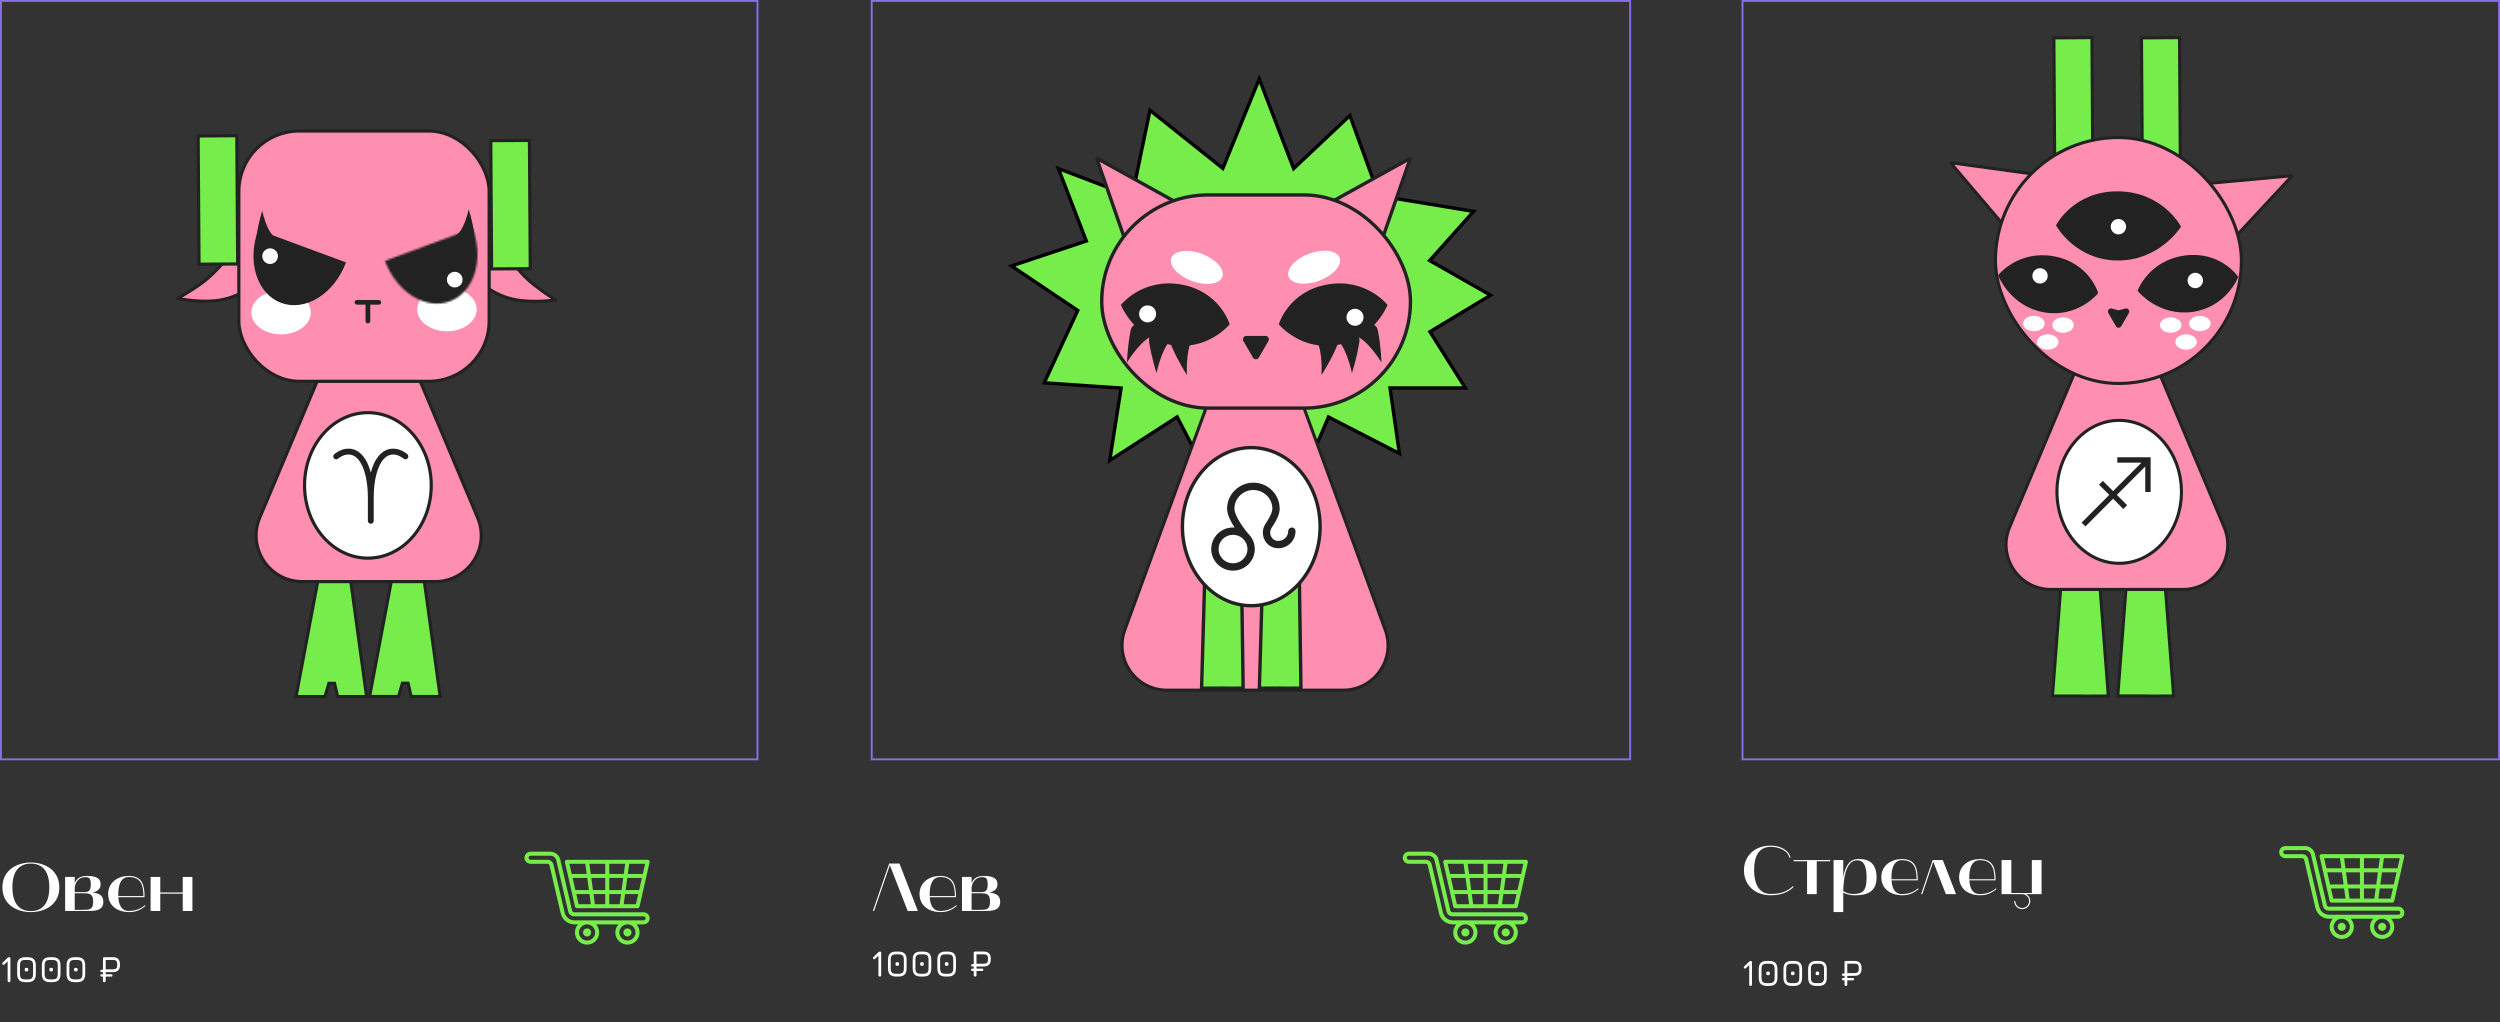 <?xml version="1.0" encoding="UTF-8"?> <svg xmlns="http://www.w3.org/2000/svg" width="1335" height="546" viewBox="0 0 1335 546" fill="none"><rect x="0" y="0" width="1335" height="546" fill="#333333" stroke="none"/> <path d="M4.82 524.477C4.327 524.477 4.08 524.23 4.08 523.737L4.08 513.157L4.55 512.917L2.36 514.997C2.207 515.143 2.047 515.23 1.88 515.257C1.72 515.277 1.56 515.207 1.4 515.047C1.08 514.727 1.093 514.39 1.44 514.037L4.02 511.507C4.26 511.26 4.563 511.137 4.93 511.137C5.343 511.137 5.55 511.383 5.55 511.877L5.55 523.737C5.55 524.23 5.307 524.477 4.82 524.477ZM13.559 524.477C12.059 524.477 10.952 524.123 10.239 523.417C9.532 522.703 9.179 521.597 9.179 520.097V515.497C9.179 513.99 9.532 512.887 10.239 512.187C10.952 511.48 12.059 511.133 13.559 511.147H14.759C16.259 511.147 17.362 511.5 18.069 512.207C18.775 512.907 19.129 514.01 19.129 515.517V520.097C19.129 521.597 18.775 522.703 18.069 523.417C17.362 524.123 16.259 524.477 14.759 524.477H13.559ZM13.559 523.007H14.759C15.485 523.007 16.059 522.917 16.479 522.737C16.905 522.55 17.209 522.247 17.389 521.827C17.569 521.4 17.659 520.823 17.659 520.097V515.517C17.659 514.79 17.569 514.217 17.389 513.797C17.209 513.37 16.905 513.067 16.479 512.887C16.059 512.707 15.485 512.617 14.759 512.617H13.559C12.832 512.603 12.255 512.687 11.829 512.867C11.409 513.04 11.105 513.34 10.919 513.767C10.739 514.187 10.649 514.763 10.649 515.497V520.097C10.649 520.823 10.739 521.4 10.919 521.827C11.099 522.247 11.399 522.55 11.819 522.737C12.245 522.917 12.825 523.007 13.559 523.007ZM13.939 518.727C13.452 518.727 13.209 518.483 13.209 517.997V517.537C13.209 517.063 13.452 516.827 13.939 516.827H14.379C14.845 516.827 15.079 517.063 15.079 517.537V517.997C15.079 518.483 14.845 518.727 14.379 518.727H13.939ZM26.742 524.477C25.242 524.477 24.136 524.123 23.422 523.417C22.715 522.703 22.362 521.597 22.362 520.097V515.497C22.362 513.99 22.715 512.887 23.422 512.187C24.136 511.48 25.242 511.133 26.742 511.147H27.942C29.442 511.147 30.546 511.5 31.252 512.207C31.959 512.907 32.312 514.01 32.312 515.517V520.097C32.312 521.597 31.959 522.703 31.252 523.417C30.546 524.123 29.442 524.477 27.942 524.477H26.742ZM26.742 523.007H27.942C28.669 523.007 29.242 522.917 29.662 522.737C30.089 522.55 30.392 522.247 30.572 521.827C30.752 521.4 30.842 520.823 30.842 520.097V515.517C30.842 514.79 30.752 514.217 30.572 513.797C30.392 513.37 30.089 513.067 29.662 512.887C29.242 512.707 28.669 512.617 27.942 512.617H26.742C26.015 512.603 25.439 512.687 25.012 512.867C24.592 513.04 24.289 513.34 24.102 513.767C23.922 514.187 23.832 514.763 23.832 515.497V520.097C23.832 520.823 23.922 521.4 24.102 521.827C24.282 522.247 24.582 522.55 25.002 522.737C25.429 522.917 26.009 523.007 26.742 523.007ZM27.122 518.727C26.636 518.727 26.392 518.483 26.392 517.997V517.537C26.392 517.063 26.636 516.827 27.122 516.827H27.562C28.029 516.827 28.262 517.063 28.262 517.537V517.997C28.262 518.483 28.029 518.727 27.562 518.727H27.122ZM39.926 524.477C38.426 524.477 37.319 524.123 36.606 523.417C35.899 522.703 35.546 521.597 35.546 520.097V515.497C35.546 513.99 35.899 512.887 36.606 512.187C37.319 511.48 38.426 511.133 39.926 511.147H41.126C42.626 511.147 43.729 511.5 44.436 512.207C45.142 512.907 45.496 514.01 45.496 515.517V520.097C45.496 521.597 45.142 522.703 44.436 523.417C43.729 524.123 42.626 524.477 41.126 524.477H39.926ZM39.926 523.007H41.126C41.852 523.007 42.426 522.917 42.846 522.737C43.272 522.55 43.576 522.247 43.756 521.827C43.936 521.4 44.026 520.823 44.026 520.097V515.517C44.026 514.79 43.936 514.217 43.756 513.797C43.576 513.37 43.272 513.067 42.846 512.887C42.426 512.707 41.852 512.617 41.126 512.617H39.926C39.199 512.603 38.622 512.687 38.196 512.867C37.776 513.04 37.472 513.34 37.286 513.767C37.106 514.187 37.016 514.763 37.016 515.497V520.097C37.016 520.823 37.106 521.4 37.286 521.827C37.466 522.247 37.766 522.55 38.186 522.737C38.612 522.917 39.192 523.007 39.926 523.007ZM40.306 518.727C39.819 518.727 39.576 518.483 39.576 517.997V517.537C39.576 517.063 39.819 516.827 40.306 516.827H40.746C41.212 516.827 41.446 517.063 41.446 517.537V517.997C41.446 518.483 41.212 518.727 40.746 518.727H40.306ZM55.719 524.477C55.225 524.477 54.979 524.23 54.979 523.737V511.877C54.979 511.383 55.225 511.137 55.719 511.137H60.399C61.592 511.137 62.502 511.453 63.129 512.087C63.755 512.713 64.069 513.623 64.069 514.817V515.417C64.069 516.61 63.755 517.52 63.129 518.147C62.502 518.773 61.592 519.087 60.399 519.087H56.449V523.737C56.449 524.23 56.205 524.477 55.719 524.477ZM56.449 517.617H60.399C61.185 517.617 61.749 517.447 62.089 517.107C62.429 516.767 62.599 516.203 62.599 515.417V514.817C62.599 514.03 62.429 513.467 62.089 513.127C61.749 512.78 61.185 512.607 60.399 512.607H56.449V517.617ZM54.219 521.507C53.799 521.507 53.589 521.297 53.589 520.877C53.589 520.457 53.799 520.247 54.219 520.247H59.439C59.859 520.247 60.069 520.457 60.069 520.877C60.069 521.297 59.859 521.507 59.439 521.507H54.219ZM54.219 519.117C53.799 519.117 53.589 518.907 53.589 518.487C53.589 518.067 53.799 517.857 54.219 517.857H59.439C59.859 517.857 60.069 518.067 60.069 518.487C60.069 518.907 59.859 519.117 59.439 519.117H54.219Z" fill="white"></path> <path d="M469.82 521.477C469.327 521.477 469.08 521.23 469.08 520.737V510.157L469.55 509.917L467.36 511.997C467.207 512.143 467.047 512.23 466.88 512.257C466.72 512.277 466.56 512.207 466.4 512.047C466.08 511.727 466.093 511.39 466.44 511.037L469.02 508.507C469.26 508.26 469.563 508.137 469.93 508.137C470.343 508.137 470.55 508.383 470.55 508.877V520.737C470.55 521.23 470.307 521.477 469.82 521.477ZM478.559 521.477C477.059 521.477 475.952 521.123 475.239 520.417C474.532 519.703 474.179 518.597 474.179 517.097V512.497C474.179 510.99 474.532 509.887 475.239 509.187C475.952 508.48 477.059 508.133 478.559 508.147H479.759C481.259 508.147 482.362 508.5 483.069 509.207C483.775 509.907 484.129 511.01 484.129 512.517V517.097C484.129 518.597 483.775 519.703 483.069 520.417C482.362 521.123 481.259 521.477 479.759 521.477H478.559ZM478.559 520.007H479.759C480.485 520.007 481.059 519.917 481.479 519.737C481.905 519.55 482.209 519.247 482.389 518.827C482.569 518.4 482.659 517.823 482.659 517.097V512.517C482.659 511.79 482.569 511.217 482.389 510.797C482.209 510.37 481.905 510.067 481.479 509.887C481.059 509.707 480.485 509.617 479.759 509.617H478.559C477.832 509.603 477.255 509.687 476.829 509.867C476.409 510.04 476.105 510.34 475.919 510.767C475.739 511.187 475.649 511.763 475.649 512.497V517.097C475.649 517.823 475.739 518.4 475.919 518.827C476.099 519.247 476.399 519.55 476.819 519.737C477.245 519.917 477.825 520.007 478.559 520.007ZM478.939 515.727C478.452 515.727 478.209 515.483 478.209 514.997V514.537C478.209 514.063 478.452 513.827 478.939 513.827H479.379C479.845 513.827 480.079 514.063 480.079 514.537V514.997C480.079 515.483 479.845 515.727 479.379 515.727H478.939ZM491.742 521.477C490.242 521.477 489.136 521.123 488.422 520.417C487.716 519.703 487.362 518.597 487.362 517.097V512.497C487.362 510.99 487.716 509.887 488.422 509.187C489.136 508.48 490.242 508.133 491.742 508.147H492.942C494.442 508.147 495.546 508.5 496.252 509.207C496.959 509.907 497.312 511.01 497.312 512.517V517.097C497.312 518.597 496.959 519.703 496.252 520.417C495.546 521.123 494.442 521.477 492.942 521.477H491.742ZM491.742 520.007H492.942C493.669 520.007 494.242 519.917 494.662 519.737C495.089 519.55 495.392 519.247 495.572 518.827C495.752 518.4 495.842 517.823 495.842 517.097V512.517C495.842 511.79 495.752 511.217 495.572 510.797C495.392 510.37 495.089 510.067 494.662 509.887C494.242 509.707 493.669 509.617 492.942 509.617H491.742C491.016 509.603 490.439 509.687 490.012 509.867C489.592 510.04 489.289 510.34 489.102 510.767C488.922 511.187 488.832 511.763 488.832 512.497V517.097C488.832 517.823 488.922 518.4 489.102 518.827C489.282 519.247 489.582 519.55 490.002 519.737C490.429 519.917 491.009 520.007 491.742 520.007ZM492.122 515.727C491.636 515.727 491.392 515.483 491.392 514.997V514.537C491.392 514.063 491.636 513.827 492.122 513.827H492.562C493.029 513.827 493.262 514.063 493.262 514.537V514.997C493.262 515.483 493.029 515.727 492.562 515.727H492.122ZM504.926 521.477C503.426 521.477 502.319 521.123 501.606 520.417C500.899 519.703 500.546 518.597 500.546 517.097V512.497C500.546 510.99 500.899 509.887 501.606 509.187C502.319 508.48 503.426 508.133 504.926 508.147H506.126C507.626 508.147 508.729 508.5 509.436 509.207C510.142 509.907 510.496 511.01 510.496 512.517V517.097C510.496 518.597 510.142 519.703 509.436 520.417C508.729 521.123 507.626 521.477 506.126 521.477H504.926ZM504.926 520.007H506.126C506.852 520.007 507.426 519.917 507.846 519.737C508.272 519.55 508.576 519.247 508.756 518.827C508.936 518.4 509.026 517.823 509.026 517.097V512.517C509.026 511.79 508.936 511.217 508.756 510.797C508.576 510.37 508.272 510.067 507.846 509.887C507.426 509.707 506.852 509.617 506.126 509.617H504.926C504.199 509.603 503.622 509.687 503.196 509.867C502.776 510.04 502.472 510.34 502.286 510.767C502.106 511.187 502.016 511.763 502.016 512.497V517.097C502.016 517.823 502.106 518.4 502.286 518.827C502.466 519.247 502.766 519.55 503.186 519.737C503.612 519.917 504.192 520.007 504.926 520.007ZM505.306 515.727C504.819 515.727 504.576 515.483 504.576 514.997V514.537C504.576 514.063 504.819 513.827 505.306 513.827H505.746C506.212 513.827 506.446 514.063 506.446 514.537V514.997C506.446 515.483 506.212 515.727 505.746 515.727H505.306ZM520.719 521.477C520.225 521.477 519.979 521.23 519.979 520.737V508.877C519.979 508.383 520.225 508.137 520.719 508.137H525.399C526.592 508.137 527.502 508.453 528.129 509.087C528.755 509.713 529.069 510.623 529.069 511.817V512.417C529.069 513.61 528.755 514.52 528.129 515.147C527.502 515.773 526.592 516.087 525.399 516.087H521.449V520.737C521.449 521.23 521.205 521.477 520.719 521.477ZM521.449 514.617H525.399C526.185 514.617 526.749 514.447 527.089 514.107C527.429 513.767 527.599 513.203 527.599 512.417V511.817C527.599 511.03 527.429 510.467 527.089 510.127C526.749 509.78 526.185 509.607 525.399 509.607H521.449V514.617ZM519.219 518.507C518.799 518.507 518.589 518.297 518.589 517.877C518.589 517.457 518.799 517.247 519.219 517.247H524.439C524.859 517.247 525.069 517.457 525.069 517.877C525.069 518.297 524.859 518.507 524.439 518.507H519.219ZM519.219 516.117C518.799 516.117 518.589 515.907 518.589 515.487C518.589 515.067 518.799 514.857 519.219 514.857H524.439C524.859 514.857 525.069 515.067 525.069 515.487C525.069 515.907 524.859 516.117 524.439 516.117H519.219Z" fill="white"></path> <path d="M934.82 526.477C934.327 526.477 934.08 526.23 934.08 525.737V515.157L934.55 514.917L932.36 516.997C932.207 517.143 932.047 517.23 931.88 517.257C931.72 517.277 931.56 517.207 931.4 517.047C931.08 516.727 931.093 516.39 931.44 516.037L934.02 513.507C934.26 513.26 934.563 513.137 934.93 513.137C935.343 513.137 935.55 513.383 935.55 513.877V525.737C935.55 526.23 935.307 526.477 934.82 526.477ZM943.559 526.477C942.059 526.477 940.952 526.123 940.239 525.417C939.532 524.703 939.179 523.597 939.179 522.097V517.497C939.179 515.99 939.532 514.887 940.239 514.187C940.952 513.48 942.059 513.133 943.559 513.147H944.759C946.259 513.147 947.362 513.5 948.069 514.207C948.775 514.907 949.129 516.01 949.129 517.517V522.097C949.129 523.597 948.775 524.703 948.069 525.417C947.362 526.123 946.259 526.477 944.759 526.477H943.559ZM943.559 525.007H944.759C945.485 525.007 946.059 524.917 946.479 524.737C946.905 524.55 947.209 524.247 947.389 523.827C947.569 523.4 947.659 522.823 947.659 522.097V517.517C947.659 516.79 947.569 516.217 947.389 515.797C947.209 515.37 946.905 515.067 946.479 514.887C946.059 514.707 945.485 514.617 944.759 514.617H943.559C942.832 514.603 942.255 514.687 941.829 514.867C941.409 515.04 941.105 515.34 940.919 515.767C940.739 516.187 940.649 516.763 940.649 517.497V522.097C940.649 522.823 940.739 523.4 940.919 523.827C941.099 524.247 941.399 524.55 941.819 524.737C942.245 524.917 942.825 525.007 943.559 525.007ZM943.939 520.727C943.452 520.727 943.209 520.483 943.209 519.997V519.537C943.209 519.063 943.452 518.827 943.939 518.827H944.379C944.845 518.827 945.079 519.063 945.079 519.537V519.997C945.079 520.483 944.845 520.727 944.379 520.727H943.939ZM956.742 526.477C955.242 526.477 954.136 526.123 953.422 525.417C952.716 524.703 952.362 523.597 952.362 522.097V517.497C952.362 515.99 952.716 514.887 953.422 514.187C954.136 513.48 955.242 513.133 956.742 513.147H957.942C959.442 513.147 960.546 513.5 961.252 514.207C961.959 514.907 962.312 516.01 962.312 517.517V522.097C962.312 523.597 961.959 524.703 961.252 525.417C960.546 526.123 959.442 526.477 957.942 526.477H956.742ZM956.742 525.007H957.942C958.669 525.007 959.242 524.917 959.662 524.737C960.089 524.55 960.392 524.247 960.572 523.827C960.752 523.4 960.842 522.823 960.842 522.097V517.517C960.842 516.79 960.752 516.217 960.572 515.797C960.392 515.37 960.089 515.067 959.662 514.887C959.242 514.707 958.669 514.617 957.942 514.617H956.742C956.016 514.603 955.439 514.687 955.012 514.867C954.592 515.04 954.289 515.34 954.102 515.767C953.922 516.187 953.832 516.763 953.832 517.497V522.097C953.832 522.823 953.922 523.4 954.102 523.827C954.282 524.247 954.582 524.55 955.002 524.737C955.429 524.917 956.009 525.007 956.742 525.007ZM957.122 520.727C956.636 520.727 956.392 520.483 956.392 519.997V519.537C956.392 519.063 956.636 518.827 957.122 518.827H957.562C958.029 518.827 958.262 519.063 958.262 519.537V519.997C958.262 520.483 958.029 520.727 957.562 520.727H957.122ZM969.926 526.477C968.426 526.477 967.319 526.123 966.606 525.417C965.899 524.703 965.546 523.597 965.546 522.097V517.497C965.546 515.99 965.899 514.887 966.606 514.187C967.319 513.48 968.426 513.133 969.926 513.147H971.126C972.626 513.147 973.729 513.5 974.436 514.207C975.142 514.907 975.496 516.01 975.496 517.517V522.097C975.496 523.597 975.142 524.703 974.436 525.417C973.729 526.123 972.626 526.477 971.126 526.477H969.926ZM969.926 525.007H971.126C971.852 525.007 972.426 524.917 972.846 524.737C973.272 524.55 973.576 524.247 973.756 523.827C973.936 523.4 974.026 522.823 974.026 522.097V517.517C974.026 516.79 973.936 516.217 973.756 515.797C973.576 515.37 973.272 515.067 972.846 514.887C972.426 514.707 971.852 514.617 971.126 514.617H969.926C969.199 514.603 968.622 514.687 968.196 514.867C967.776 515.04 967.472 515.34 967.286 515.767C967.106 516.187 967.016 516.763 967.016 517.497V522.097C967.016 522.823 967.106 523.4 967.286 523.827C967.466 524.247 967.766 524.55 968.186 524.737C968.612 524.917 969.192 525.007 969.926 525.007ZM970.306 520.727C969.819 520.727 969.576 520.483 969.576 519.997V519.537C969.576 519.063 969.819 518.827 970.306 518.827H970.746C971.212 518.827 971.446 519.063 971.446 519.537V519.997C971.446 520.483 971.212 520.727 970.746 520.727H970.306ZM985.719 526.477C985.225 526.477 984.979 526.23 984.979 525.737V513.877C984.979 513.383 985.225 513.137 985.719 513.137H990.399C991.592 513.137 992.502 513.453 993.129 514.087C993.755 514.713 994.069 515.623 994.069 516.817V517.417C994.069 518.61 993.755 519.52 993.129 520.147C992.502 520.773 991.592 521.087 990.399 521.087H986.449V525.737C986.449 526.23 986.205 526.477 985.719 526.477ZM986.449 519.617H990.399C991.185 519.617 991.749 519.447 992.089 519.107C992.429 518.767 992.599 518.203 992.599 517.417V516.817C992.599 516.03 992.429 515.467 992.089 515.127C991.749 514.78 991.185 514.607 990.399 514.607H986.449V519.617ZM984.219 523.507C983.799 523.507 983.589 523.297 983.589 522.877C983.589 522.457 983.799 522.247 984.219 522.247H989.439C989.859 522.247 990.069 522.457 990.069 522.877C990.069 523.297 989.859 523.507 989.439 523.507H984.219ZM984.219 521.117C983.799 521.117 983.589 520.907 983.589 520.487C983.589 520.067 983.799 519.857 984.219 519.857H989.439C989.859 519.857 990.069 520.067 990.069 520.487C990.069 520.907 989.859 521.117 989.439 521.117H984.219Z" fill="white"></path> <rect x="465.5" y="0.5" width="405" height="405" stroke="#896FEA"></rect> <rect x="930.5" y="0.5" width="404" height="405" stroke="#896FEA"></rect> <rect x="0.5" y="0.5" width="404" height="405" stroke="#896FEA"></rect> <path d="M1.273 473.892C1.273 483.094 8.983 487.058 16.476 487.058C24.005 487.058 31.679 483.094 31.679 473.892C31.679 464.727 24.005 460.581 16.476 460.581C8.947 460.581 1.273 464.727 1.273 473.892ZM16.476 461.163C21.931 461.163 26.332 464.363 26.332 473.82C26.332 483.312 21.931 486.513 16.476 486.513C11.02 486.513 6.619 483.312 6.619 473.82C6.619 464.363 11.02 461.163 16.476 461.163ZM45.945 486.477C50.346 486.477 55.183 486.586 55.183 481.53C55.183 477.893 52.564 476.948 49.4 476.657C51.401 476.22 53.728 475.056 53.728 472.256C53.728 468.291 49.982 467.746 46.163 467.746C41.981 467.746 40.344 470.183 39.907 471.747V468.291H34.779V486.477H45.945ZM39.907 477.02H45.327C48.418 477.02 49.764 477.893 49.764 481.567C49.764 485.858 47.691 485.858 43.981 485.858H39.907V477.02ZM39.907 473.82C40.307 471.092 42.053 468.4 45.581 468.4C47.727 468.4 48.491 469.092 48.491 472.292C48.491 476.002 47.036 476.402 44.89 476.402H39.907C39.907 475.602 39.907 474.62 39.907 473.82ZM57.747 477.42C57.747 482.949 61.893 487.058 68.985 487.058C72.44 487.058 74.841 486.076 77.677 483.785L77.35 483.385C74.986 485.422 72.076 486.44 68.767 486.44C64.548 486.44 63.42 482.658 63.202 479.093H77.205C77.205 473.056 76.223 467.746 68.767 467.746C63.02 467.746 57.747 471.128 57.747 477.42ZM63.166 478.511V477.457C63.166 473.601 64.039 468.328 68.767 468.328C75.459 468.328 76.586 473.056 76.586 478.511H63.166ZM85.584 486.477V477.202H97.587V486.477H102.751V468.291H97.587V476.584H85.584V468.291H80.42V486.477H85.584Z" fill="white"></path> <path d="M466.091 486.477H466.746L475.184 461.999L484.713 486.477H490.132L480.312 461.126H474.82L466.091 486.477ZM491.029 477.42C491.029 482.949 495.175 487.058 502.267 487.058C505.723 487.058 508.123 486.076 510.96 483.785L510.633 483.385C508.269 485.422 505.359 486.44 502.049 486.44C497.83 486.44 496.703 482.658 496.485 479.093H510.487C510.487 473.056 509.505 467.746 502.049 467.746C496.303 467.746 491.029 471.128 491.029 477.42ZM496.448 478.511V477.457C496.448 473.601 497.321 468.328 502.049 468.328C508.741 468.328 509.869 473.056 509.869 478.511H496.448ZM524.868 486.477C529.269 486.477 534.106 486.586 534.106 481.53C534.106 477.893 531.487 476.948 528.323 476.657C530.324 476.22 532.651 475.056 532.651 472.256C532.651 468.291 528.905 467.746 525.086 467.746C520.904 467.746 519.267 470.183 518.83 471.747V468.291H513.702V486.477H524.868ZM518.83 477.02H524.25C527.341 477.02 528.687 477.893 528.687 481.567C528.687 485.858 526.614 485.858 522.904 485.858H518.83V477.02ZM518.83 473.82C519.231 471.092 520.976 468.4 524.504 468.4C526.65 468.4 527.414 469.092 527.414 472.292C527.414 476.002 525.959 476.402 523.813 476.402H518.83C518.83 475.602 518.83 474.62 518.83 473.82Z" fill="white"></path> <path d="M945.421 478.058C948.149 478.058 953.423 477.913 957.787 473.621L957.351 473.221C953.168 477.331 948.076 477.367 945.421 477.367C940.002 477.367 936.692 472.967 936.692 464.565C936.692 457.109 939.274 452.199 945.676 452.199C949.167 452.199 954.659 453.799 955.532 458.055L956.15 457.982C955.641 455.109 952.259 451.581 945.421 451.581C936.874 451.581 931.273 457.182 931.273 464.783C931.273 472.385 936.874 478.058 945.421 478.058ZM964.976 459.91V477.477H970.141V459.91H977.306V459.291H957.775V459.91H964.976ZM979.128 487.042H984.293C984.293 487.042 984.293 477.04 984.293 476.713C985.311 477.186 987.348 478.095 990.403 478.095C996.368 478.095 1002.08 476.676 1002.08 468.639C1002.08 460.819 997.823 458.709 992.586 458.709C988.512 458.709 986.548 460.746 985.02 465.329C984.657 466.384 984.475 467.475 984.293 468.566V459.291H979.128V487.042ZM991.749 459.4C995.677 459.4 996.768 463.328 996.768 468.639C996.768 476.313 994.149 477.367 989.64 477.367C986.584 477.367 985.275 476.349 984.293 475.876C984.402 471.112 985.057 459.4 991.749 459.4ZM1004.62 468.42C1004.62 473.949 1008.76 478.058 1015.86 478.058C1019.31 478.058 1021.71 477.076 1024.55 474.785L1024.22 474.385C1021.86 476.422 1018.95 477.44 1015.64 477.44C1011.42 477.44 1010.29 473.658 1010.07 470.093H1024.08C1024.08 464.056 1023.09 458.746 1015.64 458.746C1009.89 458.746 1004.62 462.128 1004.62 468.42ZM1010.04 469.511V468.457C1010.04 464.601 1010.91 459.328 1015.64 459.328C1022.33 459.328 1023.46 464.056 1023.46 469.511H1010.04ZM1025.85 477.477H1026.51L1032.36 460.164L1039.09 477.477H1044.51L1037.46 459.291H1032.04L1025.85 477.477ZM1046.17 468.42C1046.17 473.949 1050.32 478.058 1057.41 478.058C1060.87 478.058 1063.27 477.076 1066.1 474.785L1065.78 474.385C1063.41 476.422 1060.5 477.44 1057.19 477.44C1052.97 477.44 1051.85 473.658 1051.63 470.093H1065.63C1065.63 464.056 1064.65 458.746 1057.19 458.746C1051.45 458.746 1046.17 462.128 1046.17 468.42ZM1051.59 469.511V468.457C1051.59 464.601 1052.47 459.328 1057.19 459.328C1063.89 459.328 1065.01 464.056 1065.01 469.511H1051.59ZM1079.87 477.477C1081.9 477.477 1083.54 479.186 1083.54 481.186C1083.54 483.223 1081.9 484.86 1079.87 484.86C1077.83 484.86 1076.19 483.223 1076.19 481.186H1075.58C1075.58 483.55 1077.5 485.478 1079.87 485.478C1082.23 485.478 1084.16 483.55 1084.16 481.186C1084.16 479.586 1083.25 478.204 1081.98 477.477H1090.2V459.291H1085V476.858H1074.05V459.291H1068.85V477.477H1079.87Z" fill="white"></path> <path d="M343.688 487.148H306.586C306.343 487.149 306.107 487.066 305.916 486.915C305.725 486.764 305.591 486.553 305.536 486.316L299.161 458.971C298.888 457.783 298.219 456.723 297.264 455.966C296.309 455.209 295.125 454.799 293.906 454.805H283.312C282.455 454.805 281.632 455.146 281.025 455.752C280.419 456.359 280.078 457.181 280.078 458.039C280.078 458.897 280.419 459.72 281.025 460.326C281.632 460.933 282.455 461.273 283.312 461.273H292.383C292.626 461.273 292.862 461.356 293.053 461.507C293.243 461.658 293.377 461.869 293.433 462.106L299.424 487.785C299.806 489.446 300.741 490.929 302.077 491.988C303.412 493.048 305.069 493.623 306.774 493.617H308.692C307.855 494.547 307.306 495.699 307.111 496.934C306.915 498.169 307.082 499.434 307.591 500.576C308.1 501.718 308.929 502.689 309.977 503.37C311.026 504.051 312.25 504.413 313.5 504.413C314.75 504.413 315.974 504.051 317.023 503.37C318.071 502.689 318.9 501.718 319.409 500.576C319.918 499.434 320.085 498.169 319.889 496.934C319.694 495.699 319.145 494.547 318.308 493.617H330.254C329.418 494.547 328.869 495.699 328.673 496.934C328.478 498.169 328.645 499.434 329.153 500.576C329.662 501.718 330.491 502.689 331.54 503.37C332.588 504.051 333.812 504.413 335.062 504.413C336.313 504.413 337.537 504.051 338.585 503.37C339.634 502.689 340.463 501.718 340.972 500.576C341.48 499.434 341.647 498.169 341.452 496.934C341.256 495.699 340.707 494.547 339.871 493.617H343.688C344.545 493.617 345.368 493.276 345.975 492.67C346.581 492.063 346.922 491.241 346.922 490.383C346.922 489.525 346.581 488.702 345.975 488.096C345.368 487.489 344.545 487.148 343.688 487.148ZM317.812 497.93C317.812 498.783 317.56 499.616 317.086 500.326C316.612 501.035 315.938 501.588 315.15 501.914C314.362 502.24 313.495 502.326 312.659 502.159C311.822 501.993 311.054 501.582 310.451 500.979C309.847 500.376 309.437 499.608 309.27 498.771C309.104 497.935 309.189 497.067 309.516 496.279C309.842 495.491 310.395 494.818 311.104 494.344C311.813 493.87 312.647 493.617 313.5 493.617C314.644 493.617 315.741 494.072 316.549 494.88C317.358 495.689 317.812 496.786 317.812 497.93ZM339.375 497.93C339.375 498.783 339.122 499.616 338.648 500.326C338.174 501.035 337.501 501.588 336.713 501.914C335.925 502.24 335.058 502.326 334.221 502.159C333.385 501.993 332.616 501.582 332.013 500.979C331.41 500.376 330.999 499.608 330.833 498.771C330.666 497.935 330.752 497.067 331.078 496.279C331.405 495.491 331.957 494.818 332.667 494.344C333.376 493.87 334.21 493.617 335.062 493.617C336.206 493.617 337.303 494.072 338.112 494.88C338.921 495.689 339.375 496.786 339.375 497.93ZM343.688 491.461H306.774C305.556 491.465 304.373 491.055 303.419 490.298C302.465 489.541 301.797 488.482 301.524 487.295L295.532 461.616C295.368 460.904 294.968 460.269 294.395 459.815C293.823 459.361 293.113 459.115 292.383 459.117H283.312C283.027 459.117 282.752 459.004 282.55 458.801C282.348 458.599 282.234 458.325 282.234 458.039C282.234 457.753 282.348 457.479 282.55 457.277C282.752 457.075 283.027 456.961 283.312 456.961H293.906C294.637 456.959 295.347 457.205 295.919 457.659C296.491 458.113 296.892 458.748 297.056 459.46L303.437 486.806C303.6 487.518 304.001 488.153 304.574 488.607C305.146 489.061 305.855 489.307 306.586 489.305H343.688C343.973 489.305 344.248 489.418 344.45 489.621C344.652 489.823 344.766 490.097 344.766 490.383C344.766 490.669 344.652 490.943 344.45 491.145C344.248 491.347 343.973 491.461 343.688 491.461Z" fill="#76ED4B"></path> <path d="M308.109 484.992H340.453C340.697 484.992 340.934 484.909 341.125 484.757C341.316 484.604 341.45 484.392 341.504 484.153L346.895 460.435C346.931 460.277 346.931 460.113 346.895 459.955C346.859 459.797 346.787 459.649 346.686 459.523C346.585 459.396 346.457 459.294 346.311 459.224C346.165 459.154 346.006 459.117 345.844 459.117H302.719C302.557 459.117 302.397 459.154 302.251 459.224C302.105 459.294 301.977 459.396 301.876 459.523C301.775 459.649 301.704 459.797 301.668 459.955C301.632 460.113 301.632 460.277 301.668 460.435L307.058 484.153C307.112 484.392 307.246 484.604 307.437 484.757C307.628 484.909 307.865 484.992 308.109 484.992ZM331.916 475.289H325.359V468.82H332.798L331.916 475.289ZM334.974 468.82H342.778L341.308 475.289H334.092L334.974 468.82ZM325.359 477.445H331.622L330.887 482.836H325.359V477.445ZM323.203 482.836H317.676L316.94 477.445H323.203V482.836ZM325.359 466.664V461.273H333.827L333.093 466.664H325.359ZM323.203 466.664H315.47L314.735 461.273H323.203V466.664ZM323.203 468.82V475.289H316.646L315.764 468.82H323.203ZM314.47 475.289H307.254L305.785 468.82H313.588L314.47 475.289ZM307.745 477.445H314.765L315.499 482.836H308.972L307.745 477.445ZM339.591 482.836H333.064L333.798 477.445H340.817L339.591 482.836ZM343.266 466.664H335.266L336.001 461.273H344.491L343.266 466.664ZM312.559 461.273L313.294 466.664H305.294L304.07 461.273H312.559Z" fill="#76ED4B"></path> <path d="M313.5 500.086C314.691 500.086 315.656 499.121 315.656 497.93C315.656 496.739 314.691 495.773 313.5 495.773C312.309 495.773 311.344 496.739 311.344 497.93C311.344 499.121 312.309 500.086 313.5 500.086Z" fill="#76ED4B"></path> <path d="M335.062 500.086C336.253 500.086 337.219 499.121 337.219 497.93C337.219 496.739 336.253 495.773 335.062 495.773C333.872 495.773 332.906 496.739 332.906 497.93C332.906 499.121 333.872 500.086 335.062 500.086Z" fill="#76ED4B"></path> <path d="M1280.69 484.148H1243.59C1243.34 484.149 1243.11 484.066 1242.92 483.915C1242.73 483.764 1242.59 483.553 1242.54 483.316L1236.16 455.971C1235.89 454.783 1235.22 453.723 1234.26 452.966C1233.31 452.209 1232.12 451.799 1230.91 451.805H1220.31C1219.45 451.805 1218.63 452.146 1218.03 452.752C1217.42 453.359 1217.08 454.181 1217.08 455.039C1217.08 455.897 1217.42 456.72 1218.03 457.326C1218.63 457.933 1219.45 458.273 1220.31 458.273H1229.38C1229.63 458.273 1229.86 458.356 1230.05 458.507C1230.24 458.658 1230.38 458.869 1230.43 459.106L1236.42 484.785C1236.81 486.446 1237.74 487.929 1239.08 488.988C1240.41 490.048 1242.07 490.623 1243.77 490.617H1245.69C1244.86 491.547 1244.31 492.699 1244.11 493.934C1243.92 495.169 1244.08 496.434 1244.59 497.576C1245.1 498.718 1245.93 499.689 1246.98 500.37C1248.03 501.051 1249.25 501.413 1250.5 501.413C1251.75 501.413 1252.97 501.051 1254.02 500.37C1255.07 499.689 1255.9 498.718 1256.41 497.576C1256.92 496.434 1257.08 495.169 1256.89 493.934C1256.69 492.699 1256.14 491.547 1255.31 490.617H1267.25C1266.42 491.547 1265.87 492.699 1265.67 493.934C1265.48 495.169 1265.64 496.434 1266.15 497.576C1266.66 498.718 1267.49 499.689 1268.54 500.37C1269.59 501.051 1270.81 501.413 1272.06 501.413C1273.31 501.413 1274.54 501.051 1275.59 500.37C1276.63 499.689 1277.46 498.718 1277.97 497.576C1278.48 496.434 1278.65 495.169 1278.45 493.934C1278.26 492.699 1277.71 491.547 1276.87 490.617H1280.69C1281.55 490.617 1282.37 490.276 1282.97 489.67C1283.58 489.063 1283.92 488.241 1283.92 487.383C1283.92 486.525 1283.58 485.702 1282.97 485.096C1282.37 484.489 1281.55 484.148 1280.69 484.148ZM1254.81 494.93C1254.81 495.783 1254.56 496.616 1254.09 497.326C1253.61 498.035 1252.94 498.588 1252.15 498.914C1251.36 499.24 1250.5 499.326 1249.66 499.159C1248.82 498.993 1248.05 498.582 1247.45 497.979C1246.85 497.376 1246.44 496.608 1246.27 495.771C1246.1 494.935 1246.19 494.067 1246.52 493.279C1246.84 492.491 1247.39 491.818 1248.1 491.344C1248.81 490.87 1249.65 490.617 1250.5 490.617C1251.64 490.617 1252.74 491.072 1253.55 491.88C1254.36 492.689 1254.81 493.786 1254.81 494.93ZM1276.38 494.93C1276.38 495.783 1276.12 496.616 1275.65 497.326C1275.17 498.035 1274.5 498.588 1273.71 498.914C1272.92 499.24 1272.06 499.326 1271.22 499.159C1270.38 498.993 1269.62 498.582 1269.01 497.979C1268.41 497.376 1268 496.608 1267.83 495.771C1267.67 494.935 1267.75 494.067 1268.08 493.279C1268.4 492.491 1268.96 491.818 1269.67 491.344C1270.38 490.87 1271.21 490.617 1272.06 490.617C1273.21 490.617 1274.3 491.072 1275.11 491.88C1275.92 492.689 1276.38 493.786 1276.38 494.93ZM1280.69 488.461H1243.77C1242.56 488.465 1241.37 488.055 1240.42 487.298C1239.47 486.541 1238.8 485.482 1238.52 484.295L1232.53 458.616C1232.37 457.904 1231.97 457.269 1231.4 456.815C1230.82 456.361 1230.11 456.115 1229.38 456.117H1220.31C1220.03 456.117 1219.75 456.004 1219.55 455.801C1219.35 455.599 1219.23 455.325 1219.23 455.039C1219.23 454.753 1219.35 454.479 1219.55 454.277C1219.75 454.075 1220.03 453.961 1220.31 453.961H1230.91C1231.64 453.959 1232.35 454.205 1232.92 454.659C1233.49 455.113 1233.89 455.748 1234.06 456.46L1240.44 483.806C1240.6 484.518 1241 485.153 1241.57 485.607C1242.15 486.061 1242.86 486.307 1243.59 486.305H1280.69C1280.97 486.305 1281.25 486.418 1281.45 486.621C1281.65 486.823 1281.77 487.097 1281.77 487.383C1281.77 487.669 1281.65 487.943 1281.45 488.145C1281.25 488.347 1280.97 488.461 1280.69 488.461Z" fill="#76ED4B"></path> <path d="M1245.11 481.992H1277.45C1277.7 481.992 1277.93 481.909 1278.13 481.757C1278.32 481.604 1278.45 481.392 1278.5 481.153L1283.89 457.435C1283.93 457.277 1283.93 457.113 1283.89 456.955C1283.86 456.797 1283.79 456.649 1283.69 456.523C1283.59 456.396 1283.46 456.294 1283.31 456.224C1283.17 456.154 1283.01 456.117 1282.84 456.117H1239.72C1239.56 456.117 1239.4 456.154 1239.25 456.224C1239.11 456.294 1238.98 456.396 1238.88 456.523C1238.78 456.649 1238.7 456.797 1238.67 456.955C1238.63 457.113 1238.63 457.277 1238.67 457.435L1244.06 481.153C1244.11 481.392 1244.25 481.604 1244.44 481.757C1244.63 481.909 1244.86 481.992 1245.11 481.992ZM1268.92 472.289H1262.36V465.82H1269.8L1268.92 472.289ZM1271.97 465.82H1279.78L1278.31 472.289H1271.09L1271.97 465.82ZM1262.36 474.445H1268.62L1267.89 479.836H1262.36V474.445ZM1260.2 479.836H1254.68L1253.94 474.445H1260.2V479.836ZM1262.36 463.664V458.273H1270.83L1270.09 463.664H1262.36ZM1260.2 463.664H1252.47L1251.74 458.273H1260.2V463.664ZM1260.2 465.82V472.289H1253.65L1252.76 465.82H1260.2ZM1251.47 472.289H1244.25L1242.78 465.82H1250.59L1251.47 472.289ZM1244.74 474.445H1251.76L1252.5 479.836H1245.97L1244.74 474.445ZM1276.59 479.836H1270.06L1270.8 474.445H1277.82L1276.59 479.836ZM1280.27 463.664H1272.27L1273 458.273H1281.49L1280.27 463.664ZM1249.56 458.273L1250.29 463.664H1242.29L1241.07 458.273H1249.56Z" fill="#76ED4B"></path> <path d="M1250.5 497.086C1251.69 497.086 1252.66 496.121 1252.66 494.93C1252.66 493.739 1251.69 492.773 1250.5 492.773C1249.31 492.773 1248.34 493.739 1248.34 494.93C1248.34 496.121 1249.31 497.086 1250.5 497.086Z" fill="#76ED4B"></path> <path d="M1272.06 497.086C1273.25 497.086 1274.22 496.121 1274.22 494.93C1274.22 493.739 1273.25 492.773 1272.06 492.773C1270.87 492.773 1269.91 493.739 1269.91 494.93C1269.91 496.121 1270.87 497.086 1272.06 497.086Z" fill="#76ED4B"></path> <path d="M812.688 487.148H775.586C775.343 487.149 775.107 487.066 774.916 486.915C774.725 486.764 774.591 486.553 774.536 486.316L768.161 458.971C767.888 457.783 767.219 456.723 766.264 455.966C765.309 455.209 764.125 454.799 762.906 454.805H752.312C751.455 454.805 750.632 455.146 750.025 455.752C749.419 456.359 749.078 457.181 749.078 458.039C749.078 458.897 749.419 459.72 750.025 460.326C750.632 460.933 751.455 461.273 752.312 461.273H761.383C761.626 461.273 761.862 461.356 762.053 461.507C762.243 461.658 762.377 461.869 762.433 462.106L768.424 487.785C768.806 489.446 769.741 490.929 771.077 491.988C772.412 493.048 774.069 493.623 775.774 493.617H777.692C776.855 494.547 776.306 495.699 776.111 496.934C775.915 498.169 776.082 499.434 776.591 500.576C777.1 501.718 777.929 502.689 778.977 503.37C780.026 504.051 781.25 504.413 782.5 504.413C783.75 504.413 784.974 504.051 786.023 503.37C787.071 502.689 787.9 501.718 788.409 500.576C788.918 499.434 789.085 498.169 788.889 496.934C788.694 495.699 788.145 494.547 787.308 493.617H799.254C798.418 494.547 797.869 495.699 797.673 496.934C797.478 498.169 797.645 499.434 798.153 500.576C798.662 501.718 799.491 502.689 800.54 503.37C801.588 504.051 802.812 504.413 804.062 504.413C805.313 504.413 806.537 504.051 807.585 503.37C808.634 502.689 809.463 501.718 809.972 500.576C810.48 499.434 810.647 498.169 810.452 496.934C810.256 495.699 809.707 494.547 808.871 493.617H812.688C813.545 493.617 814.368 493.276 814.975 492.67C815.581 492.063 815.922 491.241 815.922 490.383C815.922 489.525 815.581 488.702 814.975 488.096C814.368 487.489 813.545 487.148 812.688 487.148ZM786.812 497.93C786.812 498.783 786.56 499.616 786.086 500.326C785.612 501.035 784.938 501.588 784.15 501.914C783.362 502.24 782.495 502.326 781.659 502.159C780.822 501.993 780.054 501.582 779.451 500.979C778.847 500.376 778.437 499.608 778.27 498.771C778.104 497.935 778.189 497.067 778.516 496.279C778.842 495.491 779.395 494.818 780.104 494.344C780.813 493.87 781.647 493.617 782.5 493.617C783.644 493.617 784.741 494.072 785.549 494.88C786.358 495.689 786.812 496.786 786.812 497.93ZM808.375 497.93C808.375 498.783 808.122 499.616 807.648 500.326C807.174 501.035 806.501 501.588 805.713 501.914C804.925 502.24 804.058 502.326 803.221 502.159C802.385 501.993 801.616 501.582 801.013 500.979C800.41 500.376 799.999 499.608 799.833 498.771C799.666 497.935 799.752 497.067 800.078 496.279C800.405 495.491 800.957 494.818 801.667 494.344C802.376 493.87 803.21 493.617 804.062 493.617C805.206 493.617 806.303 494.072 807.112 494.88C807.921 495.689 808.375 496.786 808.375 497.93ZM812.688 491.461H775.774C774.556 491.465 773.373 491.055 772.419 490.298C771.465 489.541 770.797 488.482 770.524 487.295L764.532 461.616C764.368 460.904 763.968 460.269 763.395 459.815C762.823 459.361 762.113 459.115 761.383 459.117H752.312C752.027 459.117 751.752 459.004 751.55 458.801C751.348 458.599 751.234 458.325 751.234 458.039C751.234 457.753 751.348 457.479 751.55 457.277C751.752 457.075 752.027 456.961 752.312 456.961H762.906C763.637 456.959 764.347 457.205 764.919 457.659C765.491 458.113 765.892 458.748 766.056 459.46L772.437 486.806C772.6 487.518 773.001 488.153 773.574 488.607C774.146 489.061 774.855 489.307 775.586 489.305H812.688C812.973 489.305 813.248 489.418 813.45 489.621C813.652 489.823 813.766 490.097 813.766 490.383C813.766 490.669 813.652 490.943 813.45 491.145C813.248 491.347 812.973 491.461 812.688 491.461Z" fill="#76ED4B"></path> <path d="M777.109 484.992H809.453C809.697 484.992 809.934 484.909 810.125 484.757C810.316 484.604 810.45 484.392 810.504 484.153L815.895 460.435C815.931 460.277 815.931 460.113 815.895 459.955C815.859 459.797 815.787 459.649 815.686 459.523C815.585 459.396 815.457 459.294 815.311 459.224C815.165 459.154 815.006 459.117 814.844 459.117H771.719C771.557 459.117 771.397 459.154 771.251 459.224C771.105 459.294 770.977 459.396 770.876 459.523C770.775 459.649 770.704 459.797 770.668 459.955C770.632 460.113 770.632 460.277 770.668 460.435L776.058 484.153C776.112 484.392 776.246 484.604 776.437 484.757C776.628 484.909 776.865 484.992 777.109 484.992ZM800.916 475.289H794.359V468.82H801.798L800.916 475.289ZM803.974 468.82H811.778L810.308 475.289H803.092L803.974 468.82ZM794.359 477.445H800.622L799.887 482.836H794.359V477.445ZM792.203 482.836H786.676L785.94 477.445H792.203V482.836ZM794.359 466.664V461.273H802.827L802.093 466.664H794.359ZM792.203 466.664H784.47L783.735 461.273H792.203V466.664ZM792.203 468.82V475.289H785.646L784.764 468.82H792.203ZM783.47 475.289H776.254L774.785 468.82H782.588L783.47 475.289ZM776.745 477.445H783.765L784.499 482.836H777.972L776.745 477.445ZM808.591 482.836H802.064L802.798 477.445H809.817L808.591 482.836ZM812.266 466.664H804.266L805.001 461.273H813.491L812.266 466.664ZM781.559 461.273L782.294 466.664H774.294L773.07 461.273H781.559Z" fill="#76ED4B"></path> <path d="M782.5 500.086C783.691 500.086 784.656 499.121 784.656 497.93C784.656 496.739 783.691 495.773 782.5 495.773C781.309 495.773 780.344 496.739 780.344 497.93C780.344 499.121 781.309 500.086 782.5 500.086Z" fill="#76ED4B"></path> <path d="M804.062 500.086C805.253 500.086 806.219 499.121 806.219 497.93C806.219 496.739 805.253 495.773 804.062 495.773C802.872 495.773 801.906 496.739 801.906 497.93C801.906 499.121 802.872 500.086 804.062 500.086Z" fill="#76ED4B"></path> <path d="M178.774 365.547L178.62 364.892L177.948 364.892L176.277 364.892L175.642 364.892L175.462 365.502L173.553 371.994L158.082 371.994L173.22 291.59L184.728 291.59L195.775 371.994L180.291 371.994L178.774 365.547Z" fill="#76ED4B" stroke="#222222" stroke-width="1.698"></path> <path d="M218.046 365.483L217.892 364.829L217.22 364.829L215.549 364.829L214.914 364.829L214.734 365.438L212.825 371.931L197.354 371.931L212.492 291.527L224 291.527L235.047 371.931L219.563 371.931L218.046 365.483Z" fill="#76ED4B" stroke="#222222" stroke-width="1.698"></path> <path d="M296.771 160.313C296.772 160.312 296.773 160.312 296.774 160.312C296.775 160.31 296.776 160.307 296.777 160.303C296.778 160.299 296.778 160.296 296.779 160.294C296.778 160.293 296.777 160.293 296.777 160.293C293.269 158.019 286.074 153.185 281.575 148.973C276.554 144.273 270.523 136.256 268.54 133.559C268.539 133.558 268.539 133.557 268.538 133.557C268.538 133.557 268.537 133.557 268.535 133.557C268.534 133.557 268.533 133.557 268.532 133.557C268.532 133.557 268.532 133.557 268.531 133.557C268.531 133.558 268.53 133.559 268.529 133.56L255.795 150.506C262.029 155.473 267.55 158.346 273.834 159.775C280.14 161.209 287.275 161.204 296.771 160.313Z" fill="#FE8FB0" stroke="#222222" stroke-width="1.698"></path> <path d="M94.659 159.493C94.659 159.493 94.658 159.493 94.657 159.493C94.656 159.49 94.655 159.487 94.654 159.483C94.653 159.48 94.653 159.476 94.653 159.474C94.654 159.474 94.654 159.473 94.655 159.473C98.285 157.399 105.739 152.976 110.467 149.023C115.744 144.612 122.215 136.945 124.346 134.364C124.347 134.363 124.347 134.362 124.348 134.362C124.348 134.362 124.349 134.362 124.35 134.362C124.352 134.362 124.353 134.362 124.354 134.362C124.354 134.362 124.354 134.362 124.354 134.363C124.355 134.363 124.356 134.364 124.357 134.365L136.121 151.998C129.618 156.608 123.945 159.167 117.591 160.242C111.214 161.32 104.091 160.915 94.659 159.493Z" fill="#FE8FB0" stroke="#222222" stroke-width="1.698"></path> <path d="M174.19 192.082C182.642 171.989 211.114 171.989 219.567 192.082L255.043 276.421C261.867 292.644 249.954 310.578 232.354 310.578H161.402C143.802 310.578 131.89 292.644 138.714 276.421L174.19 192.082Z" fill="#FE8FB0" stroke="#222222" stroke-width="1.698"></path> <rect x="127.538" y="69.958" width="133.666" height="133.666" rx="32.253" fill="#FE8FB0" stroke="#222222" stroke-width="1.698"></rect> <ellipse cx="150.085" cy="166.873" rx="15.876" ry="11.698" fill="white"></ellipse> <ellipse cx="238.657" cy="165.202" rx="15.876" ry="11.698" fill="white"></ellipse> <path d="M250.293 111.741C250.293 111.741 249.396 116.412 247.093 121.214C244.79 126.016 241.159 127.519 241.159 127.519C241.159 127.519 254.185 131.059 253.186 124.289C252.186 117.52 250.293 111.741 250.293 111.741Z" fill="#222222"></path> <path d="M230.288 259.204C230.288 280.766 215.039 298.045 196.46 298.045C177.882 298.045 162.632 280.766 162.632 259.204C162.632 237.641 177.882 220.362 196.46 220.362C215.039 220.362 230.288 237.641 230.288 259.204Z" fill="white" stroke="#222222" stroke-width="1.698"></path> <g clip-path="url(#clip0)"> <path d="M217.529 242.55C217.392 242.428 214.126 239.569 209.987 239.569C206.885 239.569 202.551 241.018 199.52 247.918C198.935 249.251 198.428 250.737 198.002 252.347C197.577 250.737 197.07 249.251 196.484 247.918C193.453 241.018 189.119 239.569 186.017 239.569C181.879 239.569 178.612 242.428 178.475 242.55C177.828 243.124 177.768 244.116 178.342 244.763C178.917 245.41 179.905 245.47 180.552 244.896C180.577 244.874 183.089 242.703 186.017 242.703C189.172 242.703 191.728 244.881 193.616 249.178C195.434 253.318 196.436 259.169 196.436 265.654V278.109C196.436 278.975 197.137 279.676 198.002 279.676C198.867 279.676 199.569 278.975 199.569 278.109V265.654C199.569 259.169 200.57 253.318 202.389 249.178C204.276 244.881 206.833 242.703 209.987 242.703C212.904 242.703 215.408 244.857 215.452 244.895C216.099 245.467 217.087 245.407 217.66 244.761C218.235 244.114 218.176 243.124 217.529 242.55Z" fill="#222222"></path> </g> <rect x="262.072" y="75.112" width="20.647" height="68.491" transform="rotate(-0.372 262.072 75.112)" fill="#76ED4B" stroke="#222222" stroke-width="1.698"></rect> <rect x="105.819" y="72.605" width="20.647" height="68.491" transform="rotate(-0.372 105.819 72.605)" fill="#76ED4B" stroke="#222222" stroke-width="1.698"></rect> <mask id="path-35-inside-1" fill="white"> <path d="M205.56 139.281C207.03 143.259 209.091 146.974 211.627 150.214C214.162 153.454 217.122 156.155 220.338 158.164C223.554 160.173 226.962 161.45 230.368 161.922C233.775 162.393 237.112 162.051 240.191 160.914C243.269 159.777 246.028 157.867 248.309 155.295C250.591 152.722 252.351 149.536 253.489 145.919C254.627 142.302 255.12 138.325 254.94 134.215C254.761 130.104 253.912 125.941 252.443 121.963L229.002 130.622L205.56 139.281Z"></path> </mask> <path d="M205.56 139.281C207.03 143.259 209.091 146.974 211.627 150.214C214.162 153.454 217.122 156.155 220.338 158.164C223.554 160.173 226.962 161.45 230.368 161.922C233.775 162.393 237.112 162.051 240.191 160.914C243.269 159.777 246.028 157.867 248.309 155.295C250.591 152.722 252.351 149.536 253.489 145.919C254.627 142.302 255.12 138.325 254.94 134.215C254.761 130.104 253.912 125.941 252.443 121.963L229.002 130.622L205.56 139.281Z" fill="#222222" stroke="#222222" stroke-width="8" mask="url(#path-35-inside-1)"></path> <path d="M140.028 112.577C140.028 112.577 140.925 117.247 143.228 122.05C145.531 126.852 149.162 128.355 149.162 128.355C149.162 128.355 136.136 131.894 137.135 125.125C138.135 118.355 140.028 112.577 140.028 112.577Z" fill="#222222"></path> <path d="M184.761 140.116C183.291 144.094 181.23 147.809 178.695 151.049C176.159 154.289 173.199 156.991 169.983 159C166.767 161.008 163.359 162.285 159.953 162.757C156.546 163.229 153.209 162.886 150.13 161.749C147.052 160.612 144.293 158.703 142.012 156.13C139.73 153.557 137.97 150.371 136.832 146.755C135.694 143.138 135.201 139.161 135.381 135.05C135.56 130.94 136.409 126.777 137.878 122.799L161.319 131.457L184.761 140.116Z" fill="#222222"></path> <circle cx="242.835" cy="149.326" r="4.178" fill="white"></circle> <circle cx="144.237" cy="136.792" r="4.178" fill="white"></circle> <rect x="189.358" y="160.187" width="14.205" height="2.507" rx="1.253" fill="#222222"></rect> <rect x="195.207" y="172.721" width="11.698" height="2.507" rx="1.253" transform="rotate(-90 195.207 172.721)" fill="#222222"></rect> <path d="M579.758 127.806L565.183 90.018L603.533 104.602L604.529 104.981L604.745 103.939L614.083 58.897L652.045 89.156L652.996 89.913L653.453 88.789L672.43 42.163L690.314 88.769L690.801 90.038L691.787 89.107L720.829 61.71L736.23 104.062L736.412 104.563L736.938 104.65L786.894 112.885L764.186 138.295L763.436 139.135L764.416 139.692L795.948 157.634L764.393 176.676L763.601 177.154L764.095 177.938L782.494 207.16L743.319 207.16L742.273 207.16L742.421 208.196L747.274 242.173L710.286 223.133L709.419 222.687L709.036 223.582L700.741 242.937L642.359 249.053L629.039 223.522L628.576 222.636L627.739 223.178L592.596 245.884L598.517 208.212L598.671 207.23L597.679 207.162L557.614 204.419L575.199 166.5L575.526 165.795L574.88 165.361L540.133 142.017L579.199 128.995L580.1 128.694L579.758 127.806Z" fill="#76ED4B" stroke="black" stroke-width="1.819"></path> <path d="M647.722 207.779C655.384 186.847 684.988 186.847 692.65 207.779L739.725 336.394C745.438 352.003 733.883 368.537 717.261 368.537H623.111C606.489 368.537 594.934 352.003 600.647 336.394L647.722 207.779Z" fill="#FE8FB0" stroke="#222222" stroke-width="1.65"></path> <path d="M736.258 133.029L752.945 85.002L752.635 84.742L708.144 109.424L720.138 119.494L736.258 133.029Z" fill="#FE8FB0" stroke="#222222" stroke-width="1.819"></path> <path d="M602.476 133.028L585.79 85.001L586.1 84.741L630.59 109.423L618.596 119.494L602.476 133.028Z" fill="#FE8FB0" stroke="#222222" stroke-width="1.819"></path> <path d="M652.987 367.457L652.978 367.457L652.968 367.457L641.641 367.512L643.404 306.005L662.958 306.005L663.839 367.464L656.458 367.516L652.987 367.457Z" fill="#76ED4B" stroke="#222222" stroke-width="1.819"></path> <path d="M683.853 367.457L683.843 367.457L683.833 367.457L672.506 367.512L674.27 306.005L693.823 306.005L694.705 367.464L687.324 367.516L683.853 367.457Z" fill="#76ED4B" stroke="#222222" stroke-width="1.819"></path> <rect x="588.323" y="104.096" width="164.86" height="113.836" rx="56.918" fill="#FE8FB0" stroke="#222222" stroke-width="1.819"></rect> <ellipse cx="701.75" cy="142.684" rx="14.525" ry="7.716" transform="rotate(-20.342 701.75 142.684)" fill="white"></ellipse> <ellipse rx="14.525" ry="7.716" transform="matrix(-0.938 -0.348 -0.348 0.938 639.112 142.797)" fill="white"></ellipse> <path d="M672.222 190.955C671.522 192.167 669.772 192.167 669.072 190.955L663.967 182.113C663.267 180.9 664.142 179.385 665.542 179.385H675.752C677.152 179.385 678.027 180.9 677.327 182.113L672.222 190.955Z" fill="#222222"></path> <path d="M737.705 193.58C737.705 193.58 734.528 188.133 729.535 183.14C724.542 178.148 719.34 177.865 719.34 177.865C719.34 177.865 734.074 167.708 735.803 176.614C737.531 185.52 737.705 193.58 737.705 193.58Z" fill="#222222"></path> <path d="M721.923 199.247C721.923 199.247 720.778 193.047 717.77 186.658C714.763 180.269 709.964 178.242 709.964 178.242C709.964 178.242 727.267 173.674 725.877 182.639C724.488 191.605 721.923 199.247 721.923 199.247Z" fill="#222222"></path> <path d="M705.682 200.3C705.682 200.3 706.162 194.012 704.889 187.067C703.616 180.122 699.496 176.934 699.496 176.934C699.496 176.934 717.391 176.945 713.754 185.256C710.117 193.568 705.682 200.3 705.682 200.3Z" fill="#222222"></path> <path d="M704.938 281.236C704.938 304.668 688.367 323.447 668.174 323.447C647.981 323.447 631.41 304.668 631.41 281.236C631.41 257.805 647.981 239.025 668.174 239.025C688.367 239.025 704.938 257.805 704.938 281.236Z" fill="white" stroke="#222222" stroke-width="1.819"></path> <path d="M683.387 173.069C683.387 173.069 695.034 187.128 714.283 183.698C733.531 180.268 740.418 162.905 740.418 162.905C740.418 162.905 729.124 148.76 708.806 152.381C688.489 156.002 683.387 173.069 683.387 173.069Z" fill="#222222" stroke="#222222" stroke-width="0.909"></path> <path d="M601.816 193.58C601.816 193.58 604.994 188.133 609.986 183.14C614.979 178.148 620.181 177.865 620.181 177.865C620.181 177.865 605.447 167.708 603.719 176.614C601.991 185.52 601.816 193.58 601.816 193.58Z" fill="#222222"></path> <path d="M617.599 199.247C617.599 199.247 618.744 193.047 621.751 186.658C624.758 180.269 629.557 178.242 629.557 178.242C629.557 178.242 612.254 173.674 613.644 182.639C615.034 191.605 617.599 199.247 617.599 199.247Z" fill="#222222"></path> <path d="M633.84 200.3C633.84 200.3 633.36 194.012 634.633 187.067C635.905 180.122 640.026 176.934 640.026 176.934C640.026 176.934 622.13 176.945 625.767 185.256C629.405 193.568 633.84 200.3 633.84 200.3Z" fill="#222222"></path> <path d="M656.135 173.069C656.135 173.069 644.488 187.128 625.239 183.698C605.991 180.268 599.103 162.905 599.103 162.905C599.103 162.905 610.398 148.76 630.716 152.381C651.033 156.002 656.135 173.069 656.135 173.069Z" fill="#222222" stroke="#222222" stroke-width="0.909"></path> <circle cx="612.825" cy="167.617" r="4.539" fill="white"></circle> <circle cx="723.576" cy="169.433" r="4.539" fill="white"></circle> <path d="M675.166 288.069C676.393 290.694 678.823 292.432 681.666 292.718C681.975 292.749 682.29 292.765 682.607 292.765C687.685 292.765 691.818 288.667 691.818 283.63C691.818 282.55 690.941 281.673 689.861 281.673C688.78 281.673 687.903 282.55 687.903 283.63C687.903 286.509 685.527 288.85 682.607 288.85C682.423 288.85 682.242 288.841 682.06 288.822C680.579 288.674 679.359 287.796 678.713 286.413C678.009 284.906 678.144 283.191 679.071 281.823C681.953 277.581 683.354 274.259 683.354 271.669C683.355 263.992 677.053 257.748 669.308 257.748C661.562 257.748 655.26 263.992 655.26 271.667C655.26 274.682 657.121 278.409 659.268 281.714C658.989 281.694 658.71 281.672 658.426 281.672C652.015 281.672 646.797 286.843 646.797 293.199C646.797 299.555 652.015 304.726 658.427 304.726C664.84 304.726 670.057 299.555 670.057 293.199C670.057 289.939 668.679 286.997 666.476 284.899C661.973 279.423 659.176 274.354 659.176 271.667C659.175 266.15 663.721 261.663 669.308 261.663C674.894 261.663 679.44 266.15 679.44 271.667C679.44 272.874 678.814 275.235 675.834 279.622C674.148 282.105 673.892 285.342 675.166 288.069ZM658.427 300.812C654.173 300.812 650.712 297.397 650.712 293.199C650.712 289.001 654.173 285.587 658.427 285.587C662.681 285.587 666.142 289.001 666.142 293.199C666.142 297.397 662.681 300.812 658.427 300.812Z" fill="#222222"></path> <path d="M1192.41 127.839L1223.72 94.178L1223.56 93.853L1177.75 98.07L1184.01 110.77L1192.41 127.839Z" fill="#FE8FB0" stroke="#222222" stroke-width="1.65"></path> <path d="M1071.68 122.285L1041.9 87.274L1042.07 86.956L1087.65 93.193L1080.84 105.604L1071.68 122.285Z" fill="#FE8FB0" stroke="#222222" stroke-width="1.65"></path> <path d="M1145.63 371.638L1145.62 371.638L1145.61 371.638L1130.9 371.638L1136.93 292.713L1154.69 292.713L1160.72 371.643L1148.77 371.713L1145.63 371.638Z" fill="#76ED4B" stroke="#222222" stroke-width="1.65"></path> <path d="M1110.75 371.659L1110.74 371.658L1110.73 371.658L1096.02 371.659L1102.05 292.733L1119.81 292.733L1125.84 371.664L1113.88 371.733L1110.75 371.659Z" fill="#76ED4B" stroke="#222222" stroke-width="1.65"></path> <path d="M1108.37 197.765C1116.58 178.236 1144.26 178.236 1152.47 197.765L1187.72 281.565C1194.35 297.332 1182.77 314.762 1165.67 314.762H1095.17C1078.07 314.762 1066.49 297.332 1073.12 281.565L1108.37 197.765Z" fill="#FE8FB0" stroke="#222222" stroke-width="1.65"></path> <rect x="1096.78" y="20.238" width="20.3" height="67.298" transform="rotate(-0.372 1096.78 20.238)" fill="#76ED4B" stroke="#222222" stroke-width="1.65"></rect> <rect x="1143.56" y="20.238" width="20.3" height="67.298" transform="rotate(-0.372 1143.56 20.238)" fill="#76ED4B" stroke="#222222" stroke-width="1.65"></rect> <rect x="1065.58" y="73.451" width="131.321" height="131.321" rx="65.66" fill="#FE8FB0" stroke="#222222" stroke-width="1.65"></rect> <path d="M1164.89 262.645C1164.89 283.83 1149.91 300.808 1131.65 300.808C1113.4 300.808 1098.41 283.83 1098.41 262.645C1098.41 241.459 1113.4 224.481 1131.65 224.481C1149.91 224.481 1164.89 241.459 1164.89 262.645Z" fill="white" stroke="#222222" stroke-width="1.65"></path> <path d="M1098.85 120.321C1098.85 120.321 1108.74 138.055 1130.63 138.284C1152.52 138.513 1163.7 120.996 1163.7 120.996C1163.7 120.996 1154.21 103.241 1131.11 103C1108 102.759 1098.85 120.321 1098.85 120.321Z" fill="#222222" stroke="#222222" stroke-width="1.65"></path> <path d="M1119.51 156.353C1119.51 156.353 1108.98 169.065 1091.58 165.964C1074.17 162.862 1067.94 147.163 1067.94 147.163C1067.94 147.163 1078.16 134.374 1096.53 137.648C1114.9 140.922 1119.51 156.353 1119.51 156.353Z" fill="#222222" stroke="#222222" stroke-width="1.65"></path> <path d="M1194.28 147.98C1194.28 147.98 1188.19 163.322 1170.68 165.744C1153.17 168.166 1142.4 155.156 1142.4 155.156C1142.4 155.156 1148.16 139.839 1166.65 137.283C1185.13 134.726 1194.28 147.98 1194.28 147.98Z" fill="#222222" stroke="#222222" stroke-width="1.65"></path> <ellipse cx="1086.1" cy="172.766" rx="5.746" ry="4.104" fill="white"></ellipse> <ellipse rx="5.746" ry="4.104" transform="matrix(-1 0 0 1 1174.74 172.766)" fill="white"></ellipse> <ellipse cx="1101.69" cy="173.586" rx="5.746" ry="4.104" fill="white"></ellipse> <ellipse rx="5.746" ry="4.104" transform="matrix(-1 0 0 1 1159.15 173.586)" fill="white"></ellipse> <ellipse cx="1093.48" cy="182.616" rx="5.746" ry="4.104" fill="white"></ellipse> <ellipse rx="5.746" ry="4.104" transform="matrix(-1 0 0 1 1167.36 182.616)" fill="white"></ellipse> <circle cx="1131.24" cy="121.055" r="3.279" fill="white" stroke="white" stroke-width="1.65"></circle> <circle cx="1172.28" cy="149.784" r="3.279" fill="white" stroke="white" stroke-width="1.65"></circle> <circle cx="1089.38" cy="147.322" r="3.279" fill="white" stroke="white" stroke-width="1.65"></circle> <g clip-path="url(#clip1)"> <path d="M1130.63 244.177V247.062H1143.52L1128.37 262.242L1122.92 256.789L1120.88 258.829L1126.34 264.284L1111.58 279.076L1113.62 281.114L1128.38 266.324L1133.86 271.811L1135.9 269.771L1130.41 264.282L1145.56 249.107V262.713H1148.44V244.177H1130.63Z" fill="#222222"></path> </g> <path d="M1132.75 174.192C1132.11 175.292 1130.52 175.292 1129.89 174.192L1125.84 167.182C1125.11 165.91 1126.28 164.384 1127.7 164.763L1130.89 165.615C1131.17 165.689 1131.46 165.689 1131.74 165.615L1134.94 164.763C1136.36 164.384 1137.53 165.91 1136.79 167.182L1132.75 174.192Z" fill="#222222"></path> <defs> <clipPath id="clip0"> <rect width="40.108" height="40.108" fill="white" transform="translate(177.948 239.567)"></rect> </clipPath> <clipPath id="clip1"> <rect width="36.936" height="36.936" fill="white" transform="translate(1111.54 244.177)"></rect> </clipPath> </defs> </svg> 